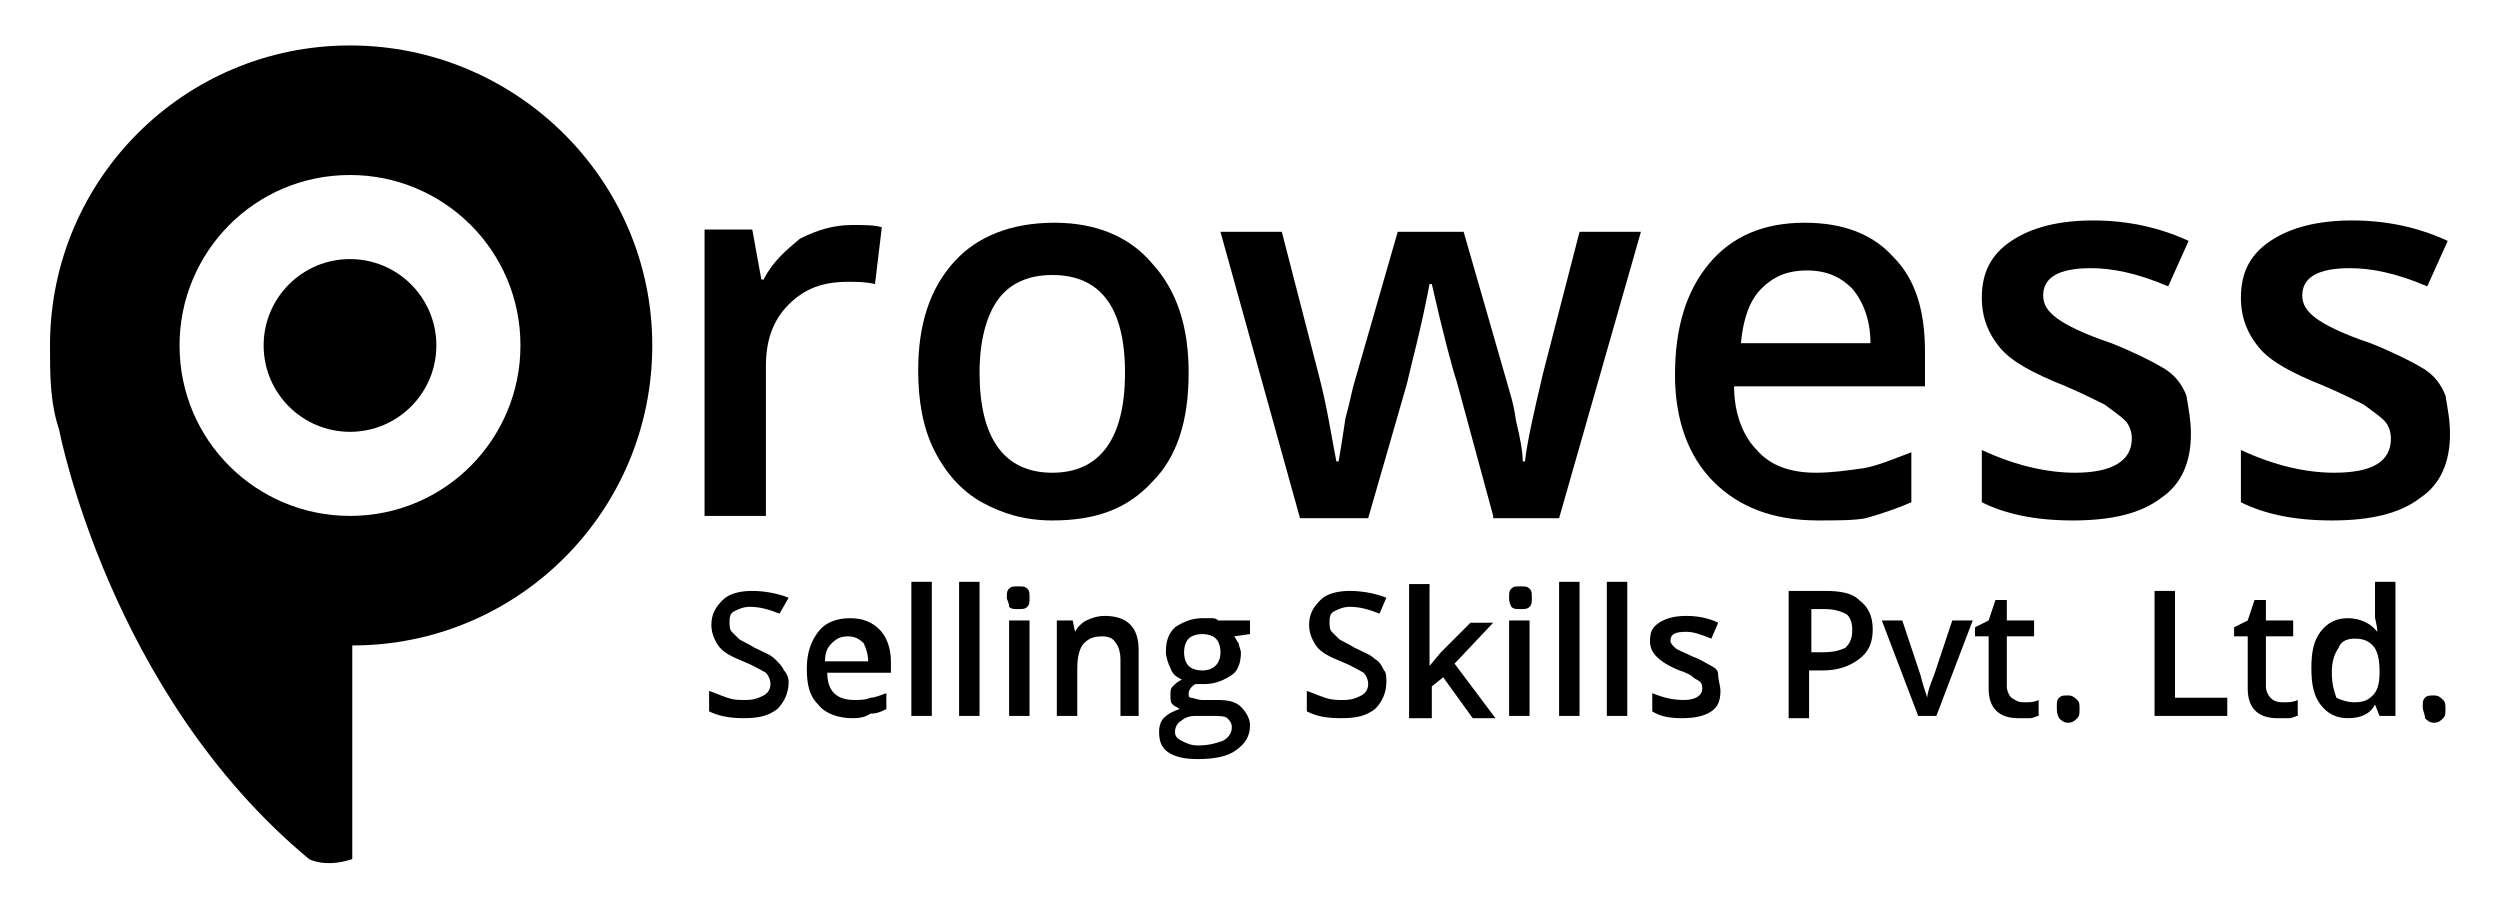 <?xml version="1.0" encoding="utf-8"?>
<!-- Generator: Adobe Illustrator 27.9.0, SVG Export Plug-In . SVG Version: 6.00 Build 0)  -->
<svg version="1.1" id="Layer_1" xmlns="http://www.w3.org/2000/svg" xmlns:xlink="http://www.w3.org/1999/xlink" x="0px" y="0px"
	 viewBox="0 0 110 40" style="enable-background:new 0 0 110 40;" xml:space="preserve">
<g>
	<g>
		<path d="M37.5,9.9c0.5,0,1,0,1.3,0.1l-0.3,2.5c-0.4-0.1-0.8-0.1-1.2-0.1c-1.1,0-1.9,0.3-2.6,1c-0.7,0.7-1,1.6-1,2.7v6.6h-2.7V10.1
			h2.1l0.4,2.2h0.1c0.4-0.8,1-1.3,1.6-1.8C36,10.1,36.7,9.9,37.5,9.9z"/>
		<path d="M52.3,16.4c0,2.1-0.5,3.7-1.6,4.8c-1.1,1.2-2.5,1.7-4.4,1.7c-1.2,0-2.2-0.3-3.1-0.8c-0.9-0.5-1.6-1.3-2.1-2.3
			c-0.5-1-0.7-2.2-0.7-3.5c0-2,0.5-3.6,1.6-4.8c1-1.1,2.5-1.7,4.4-1.7c1.8,0,3.3,0.6,4.3,1.8C51.8,12.8,52.3,14.4,52.3,16.4z
			 M43.1,16.4c0,2.9,1.1,4.4,3.2,4.4c2.1,0,3.2-1.5,3.2-4.4c0-2.9-1.1-4.3-3.2-4.3c-1.1,0-1.9,0.4-2.4,1.1
			C43.4,13.9,43.1,15,43.1,16.4z"/>
		<path d="M65.7,22.7l-1.6-5.9c-0.2-0.6-0.6-2.1-1.1-4.3h-0.1c-0.4,2.1-0.8,3.5-1,4.4l-1.7,5.9h-3l-3.5-12.6h2.7l1.6,6.2
			c0.4,1.5,0.6,2.9,0.8,3.9h0.1c0.1-0.6,0.2-1.2,0.3-1.9c0.2-0.7,0.3-1.3,0.4-1.6l1.9-6.6h2.9l1.9,6.6c0.1,0.4,0.3,0.9,0.4,1.7
			c0.2,0.8,0.3,1.4,0.3,1.8h0.1c0.1-0.9,0.4-2.2,0.8-3.9l1.6-6.2h2.7l-3.6,12.6H65.7z"/>
		<path d="M80,22.9c-2,0-3.5-0.6-4.6-1.7c-1.1-1.1-1.7-2.7-1.7-4.7c0-2.1,0.5-3.7,1.5-4.9c1-1.2,2.4-1.8,4.2-1.8
			c1.7,0,3,0.5,3.9,1.5c1,1,1.4,2.4,1.4,4.2V17h-8.4c0,1.2,0.4,2.2,1,2.8c0.6,0.7,1.5,1,2.6,1c0.7,0,1.4-0.1,2.1-0.2
			c0.6-0.1,1.3-0.4,2.1-0.7v2.2c-0.7,0.3-1.3,0.5-2,0.7C81.6,22.9,80.8,22.9,80,22.9z M79.5,11.9c-0.9,0-1.5,0.3-2,0.8
			c-0.5,0.5-0.8,1.3-0.9,2.4h5.7c0-1-0.3-1.8-0.8-2.4C81,12.2,80.4,11.9,79.5,11.9z"/>
		<path d="M96.4,19.1c0,1.2-0.4,2.2-1.3,2.8c-0.9,0.7-2.2,1-3.9,1c-1.7,0-3-0.3-4-0.8v-2.3c1.5,0.7,2.9,1,4.1,1
			c1.6,0,2.5-0.5,2.5-1.5c0-0.3-0.1-0.6-0.3-0.8c-0.2-0.2-0.5-0.4-0.9-0.7c-0.4-0.2-1-0.5-1.7-0.8c-1.5-0.6-2.4-1.1-2.9-1.7
			c-0.5-0.6-0.8-1.3-0.8-2.2c0-1.1,0.4-1.9,1.3-2.5c0.9-0.6,2.1-0.9,3.6-0.9c1.5,0,2.9,0.3,4.2,0.9l-0.9,2c-1.4-0.6-2.5-0.8-3.4-0.8
			c-1.4,0-2.1,0.4-2.1,1.2c0,0.4,0.2,0.7,0.6,1c0.4,0.3,1.2,0.7,2.4,1.1c1,0.4,1.8,0.8,2.3,1.1c0.5,0.3,0.8,0.7,1,1.2
			C96.3,18,96.4,18.5,96.4,19.1z"/>
		<path d="M107.8,19.1c0,1.2-0.4,2.2-1.3,2.8c-0.9,0.7-2.2,1-3.9,1c-1.7,0-3-0.3-4-0.8v-2.3c1.5,0.7,2.9,1,4.1,1
			c1.7,0,2.5-0.5,2.5-1.5c0-0.3-0.1-0.6-0.3-0.8c-0.2-0.2-0.5-0.4-0.9-0.7c-0.4-0.2-1-0.5-1.7-0.8c-1.5-0.6-2.4-1.1-2.9-1.7
			c-0.5-0.6-0.8-1.3-0.8-2.2c0-1.1,0.4-1.9,1.3-2.5c0.9-0.6,2.1-0.9,3.6-0.9c1.5,0,2.9,0.3,4.2,0.9l-0.9,2c-1.4-0.6-2.5-0.8-3.4-0.8
			c-1.4,0-2.1,0.4-2.1,1.2c0,0.4,0.2,0.7,0.6,1c0.4,0.3,1.2,0.7,2.4,1.1c1,0.4,1.8,0.8,2.3,1.1c0.5,0.3,0.8,0.7,1,1.2
			C107.7,18,107.8,18.5,107.8,19.1z"/>
	</g>
	<g>
		<path d="M34.7,30c0,0.5-0.2,0.9-0.5,1.2c-0.4,0.3-0.8,0.4-1.5,0.4c-0.6,0-1.1-0.1-1.5-0.3v-0.9c0.3,0.1,0.5,0.2,0.8,0.3
			c0.3,0.1,0.5,0.1,0.8,0.1c0.4,0,0.6-0.1,0.8-0.2c0.2-0.1,0.3-0.3,0.3-0.5c0-0.2-0.1-0.4-0.2-0.5c-0.2-0.1-0.5-0.3-1-0.5
			c-0.5-0.2-0.9-0.4-1.1-0.7c-0.2-0.3-0.3-0.6-0.3-0.9c0-0.5,0.2-0.8,0.5-1.1c0.3-0.3,0.8-0.4,1.3-0.4c0.5,0,1.1,0.1,1.6,0.3
			L34.3,27c-0.5-0.2-0.9-0.3-1.3-0.3c-0.3,0-0.5,0.1-0.7,0.2c-0.2,0.1-0.2,0.3-0.2,0.5c0,0.1,0,0.3,0.1,0.4c0.1,0.1,0.2,0.2,0.3,0.3
			c0.1,0.1,0.4,0.2,0.7,0.4c0.4,0.2,0.7,0.3,0.9,0.5s0.3,0.3,0.4,0.5C34.6,29.6,34.7,29.8,34.7,30z"/>
		<path d="M37.5,31.6c-0.6,0-1.2-0.2-1.5-0.6c-0.4-0.4-0.5-0.9-0.5-1.6c0-0.7,0.2-1.2,0.5-1.6c0.3-0.4,0.8-0.6,1.4-0.6
			c0.6,0,1,0.2,1.3,0.5c0.3,0.3,0.5,0.8,0.5,1.4v0.5h-2.8c0,0.4,0.1,0.7,0.3,0.9c0.2,0.2,0.5,0.3,0.9,0.3c0.2,0,0.5,0,0.7-0.1
			c0.2,0,0.4-0.1,0.7-0.2v0.7c-0.2,0.1-0.4,0.2-0.7,0.2C38,31.6,37.7,31.6,37.5,31.6z M37.3,28c-0.3,0-0.5,0.1-0.7,0.3
			c-0.2,0.2-0.3,0.4-0.3,0.8h1.9c0-0.3-0.1-0.6-0.2-0.8C37.8,28.1,37.6,28,37.3,28z"/>
		<path d="M41,31.5h-0.9v-5.9H41V31.5z"/>
		<path d="M43.1,31.5h-0.9v-5.9h0.9V31.5z"/>
		<path d="M44.3,26.3c0-0.2,0-0.3,0.1-0.4c0.1-0.1,0.2-0.1,0.4-0.1c0.2,0,0.3,0,0.4,0.1c0.1,0.1,0.1,0.2,0.1,0.4
			c0,0.2,0,0.3-0.1,0.4c-0.1,0.1-0.2,0.1-0.4,0.1c-0.2,0-0.3,0-0.4-0.1C44.4,26.5,44.3,26.4,44.3,26.3z M45.3,31.5h-0.9v-4.2h0.9
			V31.5z"/>
		<path d="M50.2,31.5h-0.9V29c0-0.3-0.1-0.6-0.2-0.7C49,28.1,48.8,28,48.5,28c-0.4,0-0.6,0.1-0.8,0.3c-0.2,0.2-0.3,0.6-0.3,1.1v2.1
			h-0.9v-4.2h0.7l0.1,0.5h0c0.1-0.2,0.3-0.4,0.5-0.5c0.2-0.1,0.5-0.2,0.8-0.2c1,0,1.5,0.5,1.5,1.5V31.5z"/>
		<path d="M55,27.4v0.5L54.3,28c0.1,0.1,0.1,0.2,0.2,0.3c0,0.1,0.1,0.3,0.1,0.4c0,0.4-0.1,0.8-0.4,1c-0.3,0.2-0.7,0.4-1.2,0.4
			c-0.1,0-0.3,0-0.4,0c-0.2,0.1-0.3,0.3-0.3,0.4c0,0.1,0,0.2,0.1,0.2c0.1,0,0.3,0.1,0.5,0.1h0.7c0.5,0,0.8,0.1,1,0.3
			c0.2,0.2,0.4,0.5,0.4,0.8c0,0.5-0.2,0.8-0.6,1.1c-0.4,0.3-1,0.4-1.7,0.4c-0.6,0-1-0.1-1.3-0.3c-0.3-0.2-0.4-0.5-0.4-0.9
			c0-0.3,0.1-0.5,0.2-0.6c0.2-0.2,0.4-0.3,0.7-0.4c-0.1-0.1-0.2-0.1-0.3-0.2c-0.1-0.1-0.1-0.2-0.1-0.4c0-0.2,0-0.3,0.1-0.4
			c0.1-0.1,0.2-0.2,0.4-0.3c-0.2-0.1-0.4-0.2-0.5-0.5c-0.1-0.2-0.2-0.5-0.2-0.7c0-0.5,0.1-0.8,0.4-1.1c0.3-0.2,0.7-0.4,1.2-0.4
			c0.1,0,0.2,0,0.4,0c0.1,0,0.2,0,0.3,0.1H55z M51.7,32.2c0,0.2,0.1,0.3,0.3,0.4c0.2,0.1,0.4,0.2,0.7,0.2c0.5,0,0.8-0.1,1.1-0.2
			c0.2-0.1,0.4-0.3,0.4-0.6c0-0.2-0.1-0.3-0.2-0.4c-0.1-0.1-0.4-0.1-0.7-0.1h-0.7c-0.3,0-0.5,0.1-0.6,0.2
			C51.8,31.8,51.7,32,51.7,32.2z M52.1,28.7c0,0.3,0.1,0.5,0.2,0.6c0.1,0.1,0.3,0.2,0.6,0.2c0.5,0,0.8-0.3,0.8-0.8
			c0-0.3-0.1-0.5-0.2-0.6c-0.1-0.1-0.3-0.2-0.6-0.2c-0.3,0-0.5,0.1-0.6,0.2C52.2,28.2,52.1,28.4,52.1,28.7z"/>
		<path d="M61,30c0,0.5-0.2,0.9-0.5,1.2c-0.4,0.3-0.8,0.4-1.5,0.4s-1.1-0.1-1.5-0.3v-0.9c0.3,0.1,0.5,0.2,0.8,0.3
			c0.3,0.1,0.5,0.1,0.8,0.1c0.4,0,0.6-0.1,0.8-0.2c0.2-0.1,0.3-0.3,0.3-0.5c0-0.2-0.1-0.4-0.2-0.5c-0.2-0.1-0.5-0.3-1-0.5
			c-0.5-0.2-0.9-0.4-1.1-0.7c-0.2-0.3-0.3-0.6-0.3-0.9c0-0.5,0.2-0.8,0.5-1.1c0.3-0.3,0.8-0.4,1.3-0.4c0.5,0,1.1,0.1,1.6,0.3
			L60.7,27c-0.5-0.2-0.9-0.3-1.3-0.3c-0.3,0-0.5,0.1-0.7,0.2c-0.2,0.1-0.2,0.3-0.2,0.5c0,0.1,0,0.3,0.1,0.4c0.1,0.1,0.2,0.2,0.3,0.3
			c0.1,0.1,0.4,0.2,0.7,0.4c0.4,0.2,0.7,0.3,0.9,0.5c0.2,0.1,0.3,0.3,0.4,0.5C61,29.6,61,29.8,61,30z"/>
		<path d="M62.9,29.3l0.5-0.6l1.3-1.3h1L64,29.2l1.8,2.4h-1l-1.3-1.8l-0.5,0.4v1.4H62v-5.9h0.9v2.9L62.9,29.3L62.9,29.3z"/>
		<path d="M66.4,26.3c0-0.2,0-0.3,0.1-0.4c0.1-0.1,0.2-0.1,0.4-0.1c0.2,0,0.3,0,0.4,0.1c0.1,0.1,0.1,0.2,0.1,0.4
			c0,0.2,0,0.3-0.1,0.4c-0.1,0.1-0.2,0.1-0.4,0.1c-0.2,0-0.3,0-0.4-0.1C66.4,26.5,66.4,26.4,66.4,26.3z M67.3,31.5h-0.9v-4.2h0.9
			V31.5z"/>
		<path d="M69.5,31.5h-0.9v-5.9h0.9V31.5z"/>
		<path d="M71.6,31.5h-0.9v-5.9h0.9V31.5z"/>
		<path d="M75.7,30.4c0,0.4-0.1,0.7-0.4,0.9c-0.3,0.2-0.7,0.3-1.3,0.3c-0.6,0-1-0.1-1.3-0.3v-0.8c0.5,0.2,0.9,0.3,1.4,0.3
			c0.5,0,0.8-0.2,0.8-0.5c0-0.1,0-0.2-0.1-0.3c-0.1-0.1-0.2-0.1-0.3-0.2c-0.1-0.1-0.3-0.2-0.6-0.3c-0.5-0.2-0.8-0.4-1-0.6
			c-0.2-0.2-0.3-0.4-0.3-0.7c0-0.4,0.1-0.6,0.4-0.8c0.3-0.2,0.7-0.3,1.2-0.3c0.5,0,1,0.1,1.4,0.3l-0.3,0.7c-0.5-0.2-0.8-0.3-1.1-0.3
			c-0.5,0-0.7,0.1-0.7,0.4c0,0.1,0.1,0.2,0.2,0.3c0.1,0.1,0.4,0.2,0.8,0.4c0.3,0.1,0.6,0.3,0.8,0.4c0.2,0.1,0.3,0.2,0.3,0.4
			S75.7,30.2,75.7,30.4z"/>
		<path d="M82.4,27.7c0,0.6-0.2,1-0.6,1.3c-0.4,0.3-0.9,0.5-1.6,0.5h-0.6v2.1h-0.9V26h1.6c0.7,0,1.2,0.1,1.5,0.4
			C82.2,26.7,82.4,27.1,82.4,27.7z M79.7,28.7h0.5c0.5,0,0.8-0.1,1-0.2c0.2-0.2,0.3-0.4,0.3-0.8c0-0.3-0.1-0.6-0.3-0.7
			s-0.5-0.2-0.9-0.2h-0.6V28.7z"/>
		<path d="M84.4,31.5l-1.6-4.2h0.9l0.8,2.4c0.1,0.4,0.2,0.7,0.3,1h0c0-0.2,0.1-0.5,0.3-1l0.8-2.4h0.9l-1.6,4.2H84.4z"/>
		<path d="M89.1,30.9c0.2,0,0.4,0,0.6-0.1v0.7c-0.1,0-0.2,0.1-0.4,0.1c-0.2,0-0.3,0-0.5,0c-0.8,0-1.3-0.4-1.3-1.3V28h-0.6v-0.4
			l0.6-0.3l0.3-0.9h0.5v0.9h1.2V28h-1.2v2.2c0,0.2,0.1,0.4,0.2,0.5C88.8,30.9,88.9,30.9,89.1,30.9z"/>
		<path d="M90.5,31.1c0-0.2,0-0.3,0.1-0.4c0.1-0.1,0.2-0.1,0.4-0.1c0.2,0,0.3,0.1,0.4,0.2c0.1,0.1,0.1,0.2,0.1,0.4
			c0,0.2,0,0.3-0.1,0.4c-0.1,0.1-0.2,0.2-0.4,0.2s-0.3-0.1-0.4-0.2C90.5,31.4,90.5,31.3,90.5,31.1z"/>
		<path d="M94.8,31.5V26h0.9v4.7H98v0.8H94.8z"/>
		<path d="M100.5,30.9c0.2,0,0.4,0,0.6-0.1v0.7c-0.1,0-0.2,0.1-0.4,0.1c-0.2,0-0.3,0-0.5,0c-0.8,0-1.3-0.4-1.3-1.3V28h-0.6v-0.4
			l0.6-0.3l0.3-0.9h0.5v0.9h1.2V28h-1.2v2.2c0,0.2,0.1,0.4,0.2,0.5C100.1,30.9,100.3,30.9,100.5,30.9z"/>
		<path d="M103.3,31.6c-0.5,0-0.9-0.2-1.2-0.6s-0.4-0.9-0.4-1.6c0-0.7,0.1-1.2,0.4-1.6c0.3-0.4,0.7-0.6,1.2-0.6c0.5,0,1,0.2,1.3,0.6
			h0c0-0.3-0.1-0.5-0.1-0.7v-1.5h0.9v5.9h-0.7l-0.2-0.5h0C104.3,31.4,103.9,31.6,103.3,31.6z M103.6,30.9c0.4,0,0.6-0.1,0.8-0.3
			c0.2-0.2,0.3-0.5,0.3-1v-0.1c0-0.5-0.1-0.9-0.3-1.1c-0.2-0.2-0.4-0.3-0.8-0.3c-0.3,0-0.6,0.1-0.7,0.4c-0.2,0.3-0.3,0.6-0.3,1.1
			c0,0.5,0.1,0.8,0.2,1.1C103,30.8,103.3,30.9,103.6,30.9z"/>
		<path d="M106.6,31.1c0-0.2,0-0.3,0.1-0.4c0.1-0.1,0.2-0.1,0.4-0.1c0.2,0,0.3,0.1,0.4,0.2c0.1,0.1,0.1,0.2,0.1,0.4
			c0,0.2,0,0.3-0.1,0.4c-0.1,0.1-0.2,0.2-0.4,0.2s-0.3-0.1-0.4-0.2C106.7,31.4,106.6,31.3,106.6,31.1z"/>
	</g>
	<g>
		<path d="M15.4,2C8.1,2,2.2,7.9,2.2,15.2c0,1.3,0,2.5,0.4,3.7l0,0c0,0,2.2,11.6,11,18.9c0,0,0.7,0.4,1.9,0c0-0.3,0-9.4,0-9.4
			c7.3,0,13.2-5.9,13.2-13.2S22.7,2,15.4,2z M15.4,22.7c-4.1,0-7.5-3.3-7.5-7.5c0-4.1,3.3-7.5,7.5-7.5c4.1,0,7.5,3.3,7.5,7.5
			C22.9,19.3,19.6,22.7,15.4,22.7z"/>
		<circle cx="15.4" cy="15.2" r="3.8"/>
	</g>
</g>
</svg>
